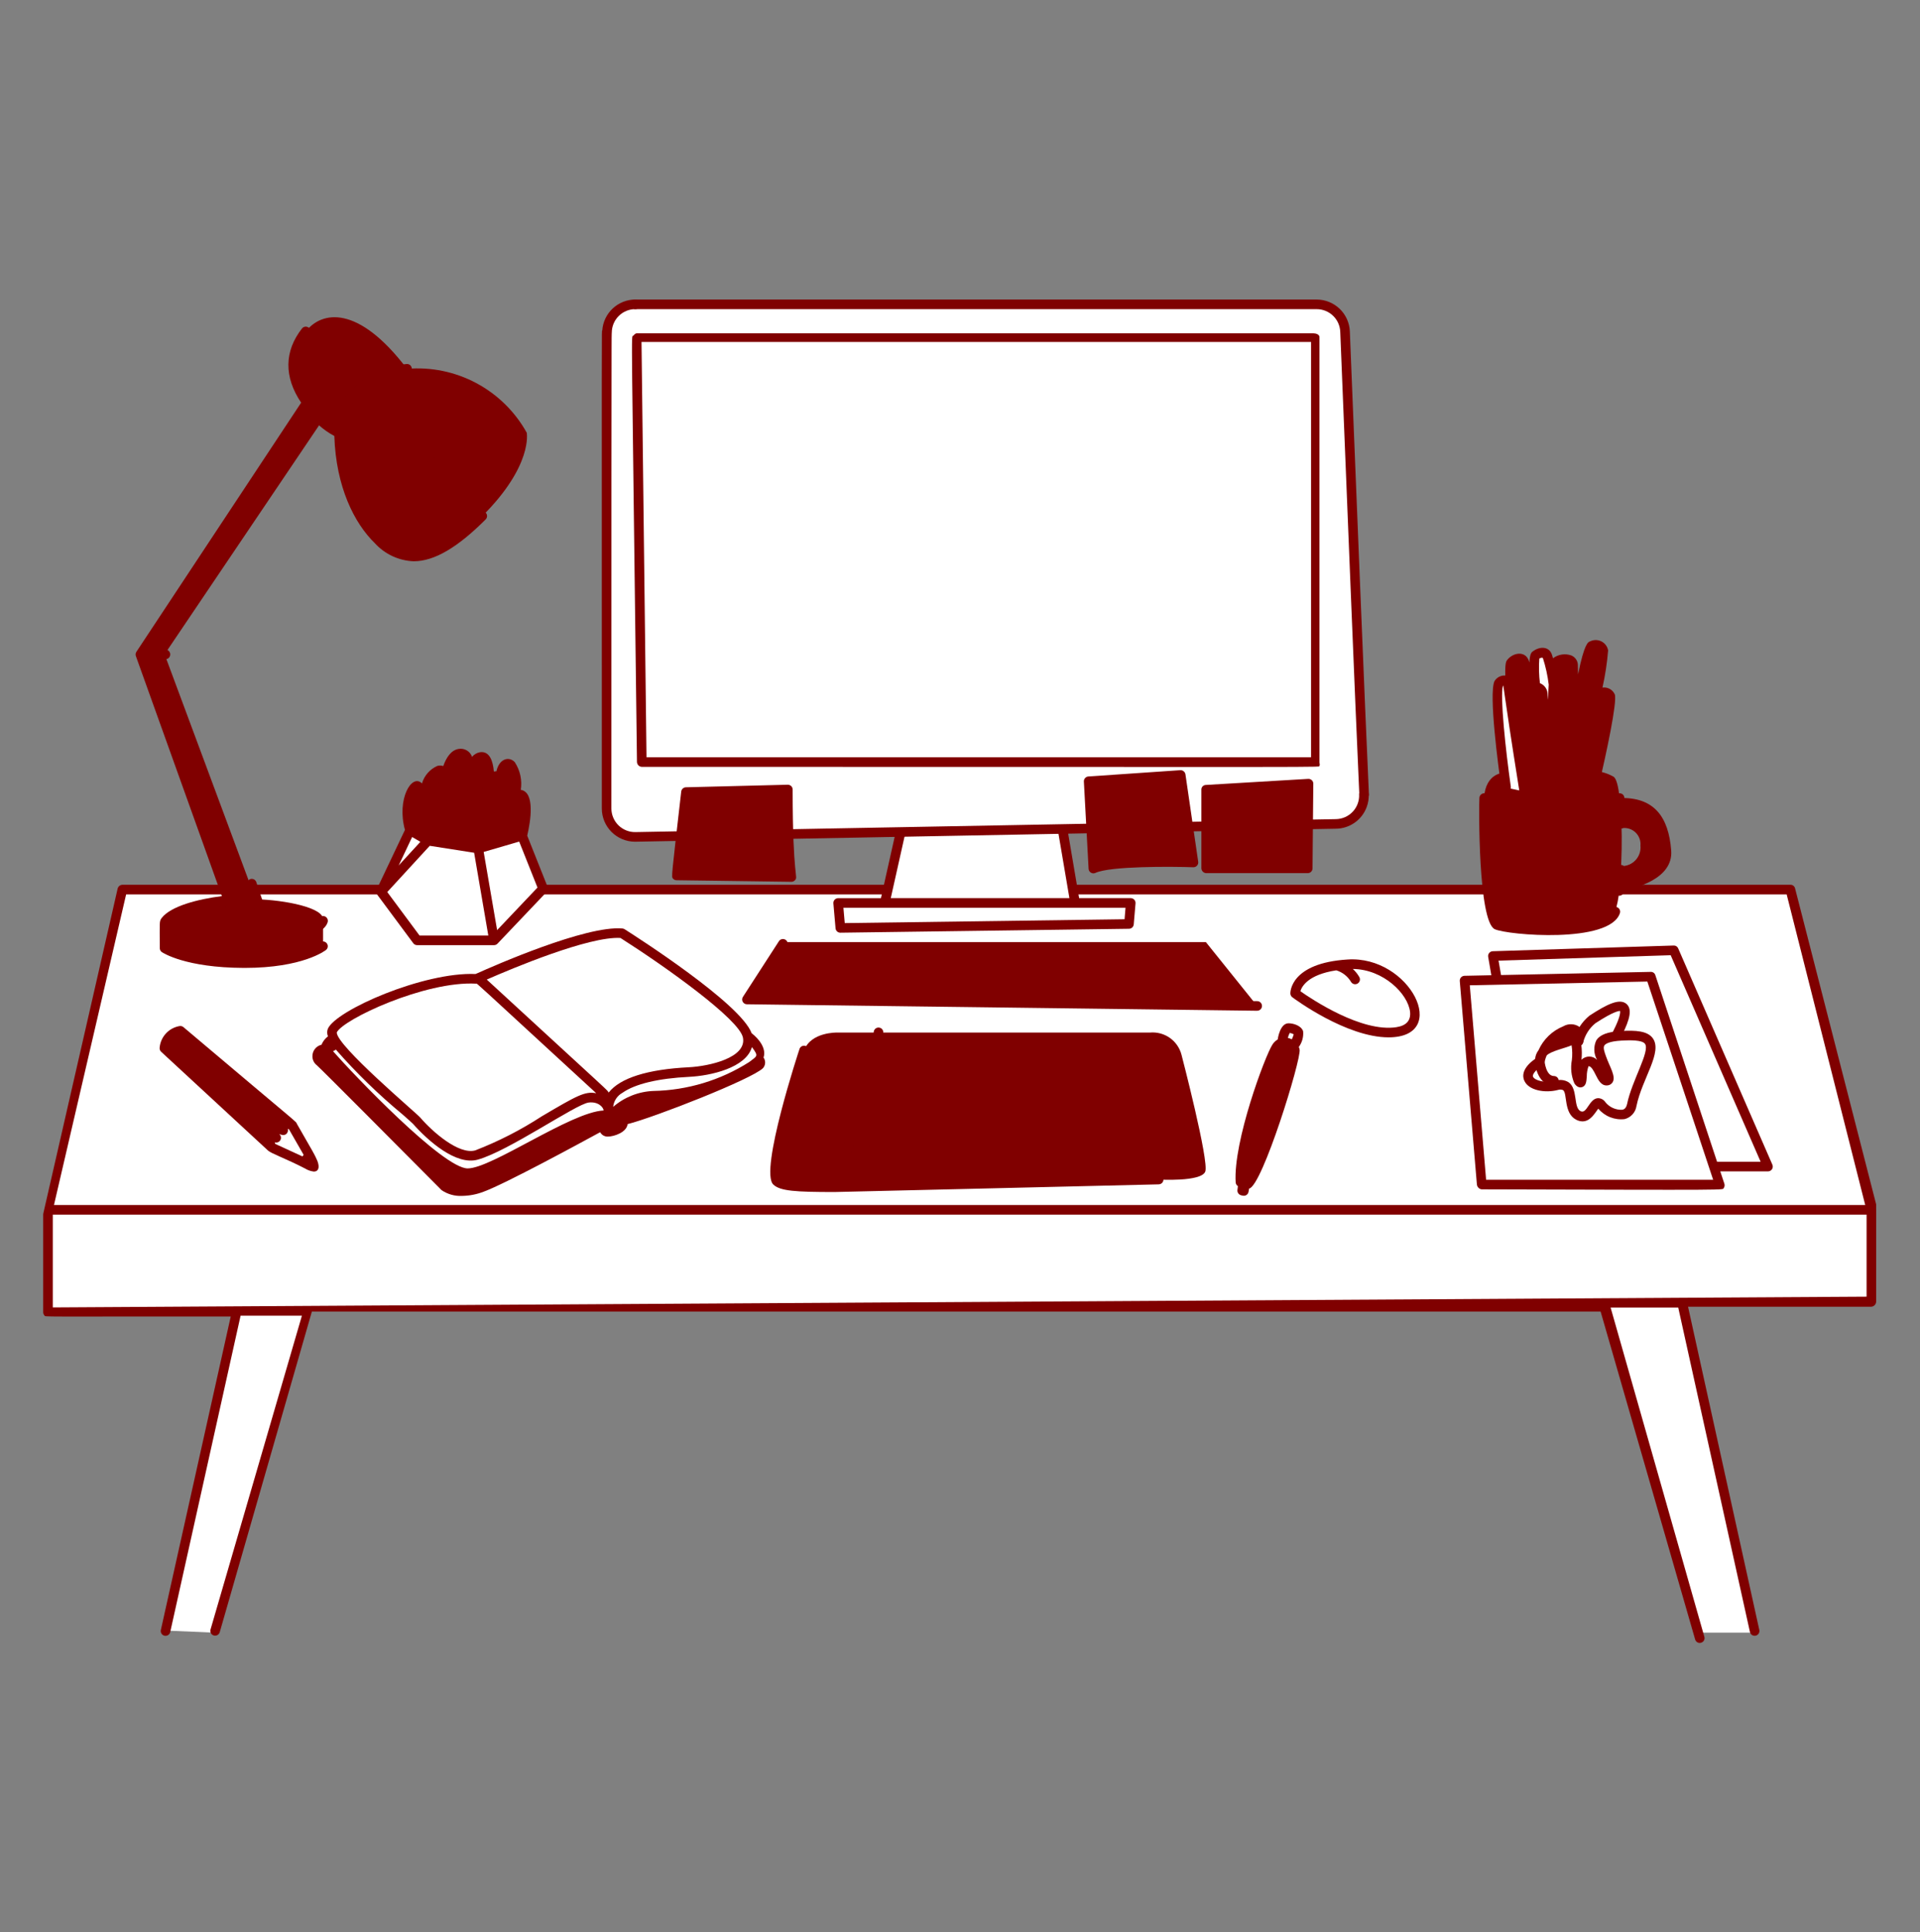 <?xml version="1.0" encoding="UTF-8"?> <svg xmlns="http://www.w3.org/2000/svg" width="154" height="155" viewBox="0 0 154 155" fill="none"><rect x="0" y="0" width="154" height="155" fill="#808080" stroke="none"/><path fill-rule="evenodd" clip-rule="evenodd" d="M150.101 96.674L143.603 71.362H9.81L3.849 97.415V105.224H18.829L13.185 130.8L17.206 130.973L24.807 104.835H128.815L136.507 130.973H141.001L134.885 104.446H150.101V96.674Z" fill="white"></path><path d="M150.474 96.578L143.976 71.251C143.954 71.169 143.905 71.098 143.838 71.049C143.77 70.999 143.687 70.974 143.603 70.977H9.811C9.722 70.981 9.637 71.013 9.569 71.07C9.501 71.127 9.454 71.205 9.435 71.291C3.233 98.445 3.464 97.338 3.464 97.415V105.267C3.464 105.318 3.474 105.368 3.493 105.415C3.513 105.462 3.541 105.505 3.577 105.54C3.685 105.647 2.794 105.609 18.507 105.609L12.904 130.749C12.891 130.799 12.889 130.85 12.897 130.901C12.905 130.952 12.923 131.001 12.95 131.045C12.977 131.088 13.012 131.126 13.054 131.156C13.096 131.186 13.144 131.207 13.194 131.218C13.244 131.229 13.296 131.23 13.347 131.221C13.397 131.211 13.446 131.192 13.489 131.164C13.532 131.136 13.568 131.099 13.597 131.056C13.626 131.013 13.645 130.965 13.655 130.915L19.297 105.547H24.215L16.885 130.721C16.87 130.769 16.866 130.82 16.872 130.871C16.877 130.921 16.892 130.969 16.917 131.014C16.941 131.058 16.974 131.097 17.013 131.129C17.052 131.16 17.098 131.184 17.146 131.198C17.195 131.212 17.246 131.217 17.296 131.211C17.346 131.206 17.395 131.19 17.439 131.166C17.483 131.142 17.523 131.109 17.554 131.07C17.586 131.03 17.61 130.985 17.624 130.936L25.014 105.218H128.384L135.964 131.518C135.977 131.567 136 131.612 136.031 131.652C136.063 131.692 136.102 131.725 136.146 131.75C136.19 131.774 136.239 131.79 136.289 131.796C136.34 131.801 136.391 131.797 136.439 131.782C136.488 131.769 136.533 131.745 136.573 131.714C136.613 131.683 136.646 131.644 136.67 131.599C136.695 131.555 136.71 131.507 136.716 131.456C136.722 131.406 136.718 131.355 136.704 131.307L129.184 104.891H134.608L140.358 130.911C140.378 131.013 140.438 131.103 140.524 131.16C140.611 131.217 140.717 131.236 140.819 131.214C140.869 131.203 140.916 131.182 140.958 131.152C141 131.122 141.036 131.084 141.063 131.041C141.09 130.997 141.108 130.948 141.116 130.897C141.124 130.847 141.121 130.795 141.109 130.745L135.395 104.826H150.099C150.206 104.816 150.304 104.767 150.376 104.687C150.447 104.608 150.486 104.504 150.484 104.397C150.486 96.179 150.493 96.656 150.474 96.578ZM10.117 71.748H143.305L149.606 96.667H4.329L10.117 71.748ZM149.716 104.019L4.234 104.882V97.437H149.716V104.019Z" fill="#800000"></path><path fill-rule="evenodd" clip-rule="evenodd" d="M18.326 72.214L11.261 52.486L24.587 32.332L25.754 33.881L13.201 52.486L20.502 72.135C22.915 72.198 25.975 72.828 25.912 73.76V75.904C25.912 75.904 24.176 77.285 19.553 77.261C14.931 77.238 13.198 76.062 13.198 76.062V74.122H13.214C13.206 74.078 13.207 74.033 13.218 73.989C13.229 73.946 13.249 73.905 13.277 73.87C13.884 73.102 15.929 72.449 18.326 72.215V72.214ZM24.523 26.591C25.803 24.952 28.718 24.415 32.645 29.588C34.57 29.426 36.5 29.823 38.203 30.733C39.907 31.642 41.312 33.024 42.249 34.712C42.249 34.712 42.765 37.33 38.685 41.399C34.644 45.433 32.377 45.279 30.343 43.308C28.308 41.336 27.094 37.678 27.22 34.792C27.22 34.805 21.185 30.869 24.523 26.591Z" fill="#800000"></path><path d="M32.939 43.858C31.739 43.858 30.978 43.111 31.241 41.662C31.737 38.946 35.518 35.734 37.903 34.722C39.437 34.075 40.29 34.349 40.731 34.693C41.01 34.943 41.218 35.263 41.333 35.62C41.447 35.977 41.465 36.359 41.384 36.725C41.365 36.822 41.309 36.908 41.228 36.965C41.147 37.022 41.048 37.045 40.95 37.031C40.852 37.017 40.763 36.965 40.702 36.887C40.642 36.809 40.613 36.711 40.622 36.612C40.68 36.382 40.677 36.14 40.614 35.91C40.55 35.681 40.428 35.472 40.259 35.304C38.632 34.043 32.54 38.837 31.998 41.803C31.941 41.978 31.926 42.164 31.955 42.346C31.984 42.528 32.056 42.7 32.165 42.849C32.312 42.955 32.479 43.029 32.655 43.068C32.832 43.106 33.015 43.109 33.193 43.075C33.243 43.064 33.295 43.064 33.345 43.074C33.396 43.084 33.444 43.104 33.486 43.133C33.529 43.161 33.565 43.198 33.593 43.242C33.621 43.285 33.641 43.333 33.65 43.384C33.659 43.434 33.658 43.486 33.646 43.536C33.635 43.587 33.614 43.634 33.584 43.676C33.554 43.718 33.516 43.753 33.472 43.78C33.428 43.807 33.379 43.824 33.328 43.832C33.199 43.851 33.069 43.86 32.939 43.858Z" fill="#800000"></path><path d="M38.957 41.127C38.885 41.055 38.787 41.015 38.685 41.015C38.583 41.015 38.485 41.055 38.413 41.127C34.424 45.117 32.408 44.774 30.61 43.031C27.324 39.848 25.11 30.682 32.681 29.971C32.783 29.961 32.877 29.912 32.943 29.833C33.008 29.754 33.04 29.652 33.03 29.55C33.02 29.448 32.971 29.354 32.892 29.288C32.813 29.223 32.711 29.192 32.609 29.201C28.272 29.609 27.183 32.579 26.912 34.091C24.355 32.1 22.824 29.387 24.828 26.826C24.891 26.745 24.919 26.643 24.907 26.541C24.895 26.44 24.842 26.348 24.762 26.285C24.681 26.222 24.579 26.194 24.478 26.206C24.377 26.219 24.285 26.271 24.222 26.351C22.791 28.18 22.768 30.237 24.155 32.302L10.94 52.289C10.907 52.339 10.886 52.396 10.879 52.455C10.871 52.514 10.878 52.575 10.898 52.631L17.797 71.886C15.86 72.128 13.705 72.694 12.975 73.633C12.757 73.914 12.816 73.968 12.816 76.062C12.816 76.125 12.831 76.187 12.86 76.242C12.889 76.297 12.932 76.345 12.984 76.38C13.061 76.431 14.87 77.63 19.555 77.646H19.632C24.275 77.646 26.075 76.266 26.149 76.206C26.227 76.142 26.278 76.051 26.289 75.95C26.3 75.85 26.271 75.749 26.209 75.67C26.146 75.59 26.055 75.539 25.955 75.526C25.855 75.513 25.754 75.54 25.674 75.601C25.657 75.614 23.942 76.877 19.556 76.876C15.915 76.864 14.111 76.106 13.585 75.837V74.913C15.26 75.515 17.03 75.809 18.81 75.781C19.497 75.77 20.182 75.72 20.864 75.632C23.723 75.37 25.938 75.084 26.278 73.984C26.293 73.936 26.299 73.885 26.294 73.834C26.29 73.784 26.275 73.735 26.252 73.69C26.228 73.645 26.196 73.605 26.158 73.573C26.119 73.54 26.074 73.516 26.026 73.501C25.977 73.486 25.927 73.48 25.876 73.484C25.826 73.489 25.777 73.503 25.732 73.527C25.687 73.55 25.647 73.582 25.615 73.621C25.582 73.66 25.558 73.704 25.543 73.753C25.283 74.592 20.863 74.84 19.719 74.967C17.539 75.198 14.107 74.533 13.621 74.057C14.078 73.544 15.623 72.902 18.063 72.626L18.515 73.887C18.545 73.971 18.604 74.042 18.681 74.088C18.758 74.133 18.848 74.151 18.937 74.137L20.938 73.823C21.006 73.843 21.078 73.845 21.146 73.827C21.214 73.81 21.277 73.774 21.326 73.723C21.375 73.673 21.41 73.61 21.425 73.541C21.441 73.472 21.438 73.4 21.416 73.333L20.564 70.78C20.55 70.73 20.525 70.684 20.492 70.644C20.46 70.604 20.419 70.571 20.373 70.546C20.327 70.522 20.277 70.508 20.226 70.504C20.174 70.5 20.122 70.506 20.073 70.522C20.024 70.539 19.978 70.565 19.94 70.599C19.901 70.633 19.869 70.675 19.847 70.722C19.825 70.769 19.812 70.819 19.81 70.871C19.808 70.923 19.816 70.975 19.834 71.023L20.527 73.108L19.128 73.327C18.268 70.924 20.712 77.735 11.743 52.715C11.94 52.603 12.164 52.55 12.39 52.563C12.615 52.576 12.832 52.654 13.014 52.787C13.052 52.821 13.096 52.846 13.144 52.863C13.192 52.879 13.243 52.886 13.293 52.883C13.344 52.88 13.393 52.867 13.438 52.844C13.484 52.822 13.524 52.791 13.558 52.753C13.591 52.715 13.617 52.671 13.633 52.623C13.65 52.576 13.657 52.525 13.653 52.475C13.65 52.424 13.637 52.375 13.615 52.329C13.593 52.284 13.562 52.243 13.524 52.21C13.343 52.048 13.129 51.928 12.896 51.857C12.664 51.787 12.419 51.768 12.178 51.802L24.603 33.01C25.175 33.831 25.933 34.504 26.816 34.975C26.948 39.055 28.418 41.98 30.071 43.581C30.467 44.016 30.946 44.368 31.48 44.616C32.013 44.864 32.591 45.003 33.179 45.025C34.843 45.025 36.701 43.92 38.953 41.669C39.025 41.597 39.065 41.5 39.066 41.399C39.067 41.297 39.028 41.2 38.957 41.127Z" fill="#800000"></path><path fill-rule="evenodd" clip-rule="evenodd" d="M32.889 66.607L34.325 67.446L38.362 68.077L41.879 67.049L43.566 71.291L39.624 75.439H33.457L30.556 71.526L32.889 66.607Z" fill="white"></path><path fill-rule="evenodd" clip-rule="evenodd" d="M35.681 62.475C35.838 61.671 36.169 60.551 36.864 60.456C37.711 60.343 37.711 61.782 37.652 62.35C37.652 62.558 37.616 62.72 37.652 62.35C37.715 61.876 37.92 60.849 38.535 60.741C39.355 60.596 39.213 62.76 39.213 62.76C39.213 62.76 39.718 61.797 40.112 62.586C40.112 62.586 40.081 61.431 40.664 61.292C41.248 61.154 41.203 62.79 41.263 63.864C41.34 63.833 41.417 63.8 41.484 63.769C42.761 63.453 41.894 67.049 41.894 67.049L38.377 68.074L34.34 67.442L32.905 66.607C32.561 65.537 32.634 64.377 33.11 63.358C33.393 62.869 33.63 63.012 33.803 63.435C34.212 62.71 34.734 61.927 35.175 61.812C35.586 61.705 35.679 62.08 35.679 62.474C35.623 62.739 35.586 63.008 35.569 63.278C35.628 63.014 35.665 62.745 35.681 62.475Z" fill="#800000"></path><path d="M43.923 71.148L42.288 67.038C42.557 65.883 42.936 63.549 41.771 63.36C41.892 62.585 41.719 61.792 41.287 61.137C40.859 60.675 40.056 60.808 39.814 61.876C39.745 61.872 39.677 61.878 39.61 61.894C39.548 61.088 39.278 60.211 38.478 60.347C38.237 60.396 38.02 60.525 37.862 60.713C37.789 60.501 37.645 60.321 37.453 60.205C37.261 60.088 37.035 60.042 36.813 60.075C36.183 60.159 35.794 60.777 35.554 61.453C35.4 61.402 35.234 61.398 35.078 61.441C34.783 61.572 34.52 61.765 34.307 62.008C34.094 62.25 33.937 62.536 33.846 62.846C33.027 62.016 31.801 64.106 32.48 66.576L30.209 71.362C30.179 71.425 30.167 71.496 30.173 71.565C30.18 71.634 30.206 71.701 30.247 71.757L33.149 75.667C33.185 75.715 33.232 75.754 33.285 75.781C33.339 75.807 33.398 75.821 33.457 75.821H39.624C39.676 75.821 39.727 75.811 39.775 75.79C39.823 75.77 39.866 75.74 39.902 75.702L43.845 71.554C43.895 71.501 43.929 71.435 43.943 71.363C43.957 71.291 43.95 71.217 43.923 71.148ZM41.648 64.119C41.857 64.236 41.859 65.407 41.566 66.737L39.445 67.353C39.74 66.487 40.755 64.327 41.648 64.119ZM40.703 61.643C41.028 62.23 41.118 62.917 40.955 63.568C40.843 63.197 40.694 62.838 40.511 62.496C40.497 62.2 40.564 61.905 40.705 61.643H40.703ZM39.742 62.688C40.009 63.142 40.203 63.636 40.316 64.151C40.02 64.509 39.759 64.896 39.538 65.305C39.488 64.959 39.404 64.618 39.287 64.288C39.293 63.724 39.45 63.172 39.742 62.688ZM35.545 63.664C36.026 63.678 36.274 67.25 36.31 67.363L34.648 67.104C34.644 66.127 34.796 65.156 35.097 64.227C35.19 64.001 35.346 63.806 35.545 63.664ZM37.054 62.483C37.281 62.719 37.441 63.011 37.516 63.33C37.14 63.677 36.87 64.124 36.738 64.618C36.677 64.339 36.752 62.686 37.054 62.483ZM38.069 63.892C38.477 63.75 39.048 65.773 38.761 66.959C38.698 67.123 38.621 67.327 38.52 67.626L38.335 67.68L37.049 67.48C37.09 65.951 37.529 64.089 38.069 63.892ZM38.615 61.1C38.84 61.577 38.92 62.11 38.846 62.632C38.768 62.854 38.706 63.081 38.661 63.312C38.541 63.218 38.401 63.155 38.253 63.127C38.19 62.928 38.113 62.733 38.022 62.545C38.072 62.148 38.225 61.181 38.615 61.1ZM36.914 60.838C37.222 60.803 37.275 61.443 37.287 61.75C37.194 61.721 37.097 61.712 37.001 61.721C36.904 61.731 36.81 61.76 36.725 61.807C36.53 61.958 36.369 62.148 36.252 62.365C36.134 62.582 36.063 62.822 36.043 63.068C36.042 62.877 36.051 62.687 36.072 62.498C36.237 61.684 36.543 60.888 36.914 60.839V60.838ZM35.259 62.147C35.294 62.226 35.309 62.312 35.303 62.399C35.261 62.618 35.233 62.816 35.215 62.973C34.822 63.196 34.518 63.55 34.359 63.974C34.348 63.931 34.337 63.889 34.325 63.847C34.488 63.212 34.873 62.288 35.258 62.151L35.259 62.148V62.147ZM33.425 63.552C33.736 64.609 33.925 65.697 33.988 66.797L33.218 66.348C32.943 65.423 33.016 64.43 33.425 63.556V63.552ZM33.058 67.147L33.718 67.532L31.978 69.425L33.058 67.146V67.147ZM33.651 75.049L31.062 71.56L34.469 67.851L38.029 68.408L39.167 75.049H33.651ZM39.873 74.614L38.795 68.344L41.644 67.513L43.111 71.2L39.873 74.614Z" fill="#800000"></path><path fill-rule="evenodd" clip-rule="evenodd" d="M13.19 84.091C13.221 83.75 13.363 83.43 13.594 83.177C13.824 82.924 14.13 82.754 14.467 82.69L23.095 90.394C23.095 90.394 22.433 90.044 22.275 90.184C22.117 90.324 22.814 91.042 22.814 91.042C22.814 91.042 22.088 90.426 21.867 90.674C21.646 90.921 22.498 91.496 22.498 91.496C21.364 90.698 21.28 91.233 21.978 91.778L13.19 84.091Z" fill="#800000"></path><path d="M23.821 90.168C23.648 89.868 24.584 90.742 14.714 82.397C14.672 82.361 14.623 82.335 14.57 82.32C14.517 82.305 14.461 82.302 14.406 82.31C13.983 82.382 13.595 82.592 13.305 82.908C13.015 83.224 12.838 83.628 12.803 84.056C12.798 84.115 12.806 84.174 12.827 84.229C12.848 84.284 12.881 84.333 12.924 84.373L21.503 92.303C21.767 92.544 22.941 92.947 24.462 93.735C24.677 93.87 24.921 93.955 25.174 93.985C25.512 93.985 25.761 93.677 25.312 92.809C25.115 92.423 25.25 92.655 23.821 90.168ZM21.863 90.213C21.755 90.247 21.657 90.31 21.581 90.394C21.506 90.478 21.454 90.582 21.431 90.693C21.316 90.743 21.225 90.835 21.175 90.95L13.605 83.951C13.645 83.756 13.736 83.575 13.869 83.426C14.002 83.277 14.172 83.166 14.362 83.105L22.266 89.763C22.174 89.778 22.088 89.817 22.017 89.877C21.929 89.968 21.875 90.087 21.863 90.213ZM22.035 91.638C22.12 91.665 22.213 91.662 22.296 91.629C22.38 91.595 22.449 91.533 22.491 91.454C22.534 91.374 22.547 91.282 22.528 91.194C22.51 91.106 22.461 91.027 22.39 90.972C22.45 90.987 22.509 91.006 22.567 91.029C22.634 91.056 22.707 91.064 22.779 91.052C22.85 91.04 22.916 91.009 22.971 90.961C23.024 90.912 23.063 90.85 23.083 90.78C23.103 90.711 23.104 90.637 23.084 90.567L23.172 90.581L24.355 92.645L24.259 92.768L22.082 91.767L22.035 91.638Z" fill="#800000"></path><path fill-rule="evenodd" clip-rule="evenodd" d="M25.675 84.156C25.608 84.211 25.553 84.28 25.515 84.358C25.478 84.436 25.457 84.522 25.456 84.609C25.454 84.696 25.471 84.782 25.507 84.862C25.542 84.942 25.594 85.013 25.659 85.07C26.168 85.507 35.657 95.084 35.657 95.084C35.657 95.084 36.635 95.888 38.654 95.147C40.672 94.406 48.4 90.148 48.4 90.148C48.4 90.148 48.353 90.7 48.731 90.7C49.109 90.7 50.277 90.337 49.866 89.785C50.529 89.833 59.976 86.253 60.921 85.32C61.899 84.358 49.898 76.552 49.898 76.552L25.675 84.156Z" fill="#800000"></path><path fill-rule="evenodd" clip-rule="evenodd" d="M26.644 82.972C26.612 82.88 26.612 82.78 26.644 82.688C27.152 81.457 34.04 78.289 38.22 78.525C38.22 78.525 46.799 74.599 49.889 74.867C49.889 74.867 58.897 80.575 59.888 82.925C59.888 82.925 61.317 84.139 60.691 84.884C59.626 86.154 55.456 87.628 52.146 87.655C51.516 87.688 50.9 87.86 50.344 88.159C49.788 88.457 49.305 88.875 48.929 89.382C46.832 88.704 39.814 93.758 37.401 93.884C34.972 94.011 26.705 84.457 26.316 83.98C25.979 83.574 26.455 83.114 26.644 82.972Z" fill="white"></path><path d="M61.241 84.835C61.489 84.12 60.88 83.338 60.287 82.884C59.402 80.497 51.07 75.159 50.097 74.541C50.045 74.508 49.986 74.489 49.925 74.483C46.992 74.221 39.563 77.498 38.25 78.09C38.211 78.099 38.175 78.115 38.142 78.136C34.008 77.955 26.927 81.036 26.291 82.539C26.222 82.732 26.226 82.945 26.305 83.135C26.076 83.309 25.897 83.543 25.786 83.809C25.572 83.859 25.382 83.982 25.25 84.157C25.117 84.332 25.049 84.548 25.058 84.768C25.063 84.9 25.097 85.031 25.157 85.149C25.218 85.267 25.304 85.371 25.409 85.453C25.8 85.795 32.106 92.14 35.417 95.474C35.9 95.803 36.477 95.966 37.06 95.936C37.653 95.927 38.238 95.813 38.791 95.599C40.552 94.953 46.44 91.75 48.138 90.826C48.196 90.934 48.282 91.024 48.387 91.086C48.492 91.148 48.612 91.18 48.735 91.179C49.281 91.179 50.274 90.819 50.337 90.178C52.506 89.627 60.298 86.573 61.197 85.688C61.301 85.572 61.361 85.424 61.369 85.269C61.377 85.114 61.331 84.961 61.241 84.835ZM49.766 75.244C53.45 77.586 59.305 81.779 59.59 83.236C59.907 84.859 56.869 85.534 55.249 85.616C51.925 85.783 49.741 86.478 48.819 87.645C48.635 87.365 49.512 88.213 39.042 78.581C41.076 77.689 47.244 75.093 49.766 75.244ZM38.2 78.909C38.306 78.915 37.614 78.312 47.822 87.699C46.91 87.528 46.283 87.884 43.448 89.556C41.771 90.648 39.984 91.562 38.118 92.285C36.809 92.649 34.703 90.811 33.708 89.651C33.384 89.273 26.994 83.89 27.011 82.823C27.502 81.779 34.086 78.681 38.2 78.909ZM38.524 94.879C36.773 95.522 35.934 94.906 35.934 94.906C35.772 94.742 34.086 93.04 32.136 91.082C33.427 92.225 36.334 94.732 37.906 94.463C40.241 94.062 45.296 90.527 47.933 89.921C47.957 89.916 47.982 89.92 48.004 89.931C48.025 89.943 48.041 89.963 48.05 89.986C48.058 90.008 48.059 90.033 48.05 90.056C48.042 90.079 48.027 90.099 48.006 90.111C46.161 91.134 40.176 94.273 38.524 94.879ZM37.511 93.731C35.533 93.731 28.34 86.187 26.704 84.321C26.792 84.303 26.873 84.259 26.935 84.195C28.573 86.066 30.358 87.803 32.274 89.389C32.675 89.742 33.053 90.076 33.121 90.151C34.33 91.514 36.575 93.514 38.321 93.026C40.771 92.353 46.181 88.582 47.21 88.447C47.989 88.348 48.401 88.832 48.414 89.084C45.793 89.197 39.446 93.731 37.511 93.731ZM48.795 90.405C48.799 90.216 48.76 90.029 48.681 89.858C48.736 89.864 48.792 89.875 48.845 89.892C49.12 89.982 49.254 89.769 49.414 89.618C49.429 89.782 49.485 89.941 49.576 90.079C49.354 90.263 49.082 90.377 48.795 90.405ZM49.897 89.494C49.871 89.494 49.806 89.417 49.743 89.334C50.496 88.698 51.438 88.33 52.422 88.287C52.853 88.283 53.284 88.257 53.712 88.206C52.468 88.712 51.194 89.142 49.897 89.494ZM60.087 85.201C57.79 86.661 55.136 87.462 52.414 87.517C51.223 87.562 50.083 88.012 49.181 88.792C49.205 88.557 49.286 88.331 49.416 88.135C49.547 87.938 49.724 87.775 49.931 87.662C50.925 86.961 52.769 86.507 55.286 86.385C57.007 86.298 59.828 85.665 60.311 83.999C60.868 84.745 60.739 84.699 60.087 85.201Z" fill="#800000"></path><path fill-rule="evenodd" clip-rule="evenodd" d="M72.307 66.727L51.017 67.121C50.715 67.128 50.414 67.075 50.132 66.964C49.851 66.853 49.595 66.686 49.379 66.475C49.162 66.263 48.991 66.01 48.874 65.731C48.758 65.452 48.698 65.152 48.699 64.85V26.686C48.699 26.084 48.938 25.506 49.364 25.08C49.79 24.654 50.368 24.415 50.97 24.415H105.613C106.201 24.417 106.766 24.646 107.189 25.055C107.613 25.463 107.861 26.02 107.884 26.608C108.171 33.752 109.074 56.383 109.413 63.73C109.427 64.034 109.38 64.337 109.274 64.622C109.168 64.907 109.005 65.167 108.796 65.388C108.587 65.609 108.336 65.785 108.057 65.906C107.779 66.028 107.479 66.092 107.175 66.095L85.222 66.506L86.231 72.451H90.697L90.554 74.138L67.402 74.451L67.229 72.45H70.966L72.307 66.727Z" fill="white"></path><path fill-rule="evenodd" clip-rule="evenodd" d="M50.585 24.415C50.585 24.313 50.626 24.215 50.698 24.143C50.77 24.071 50.868 24.03 50.97 24.03H105.614C106.302 24.032 106.962 24.3 107.457 24.777C107.952 25.255 108.243 25.906 108.269 26.594L108.371 29.144C108.729 38.074 109.492 57.095 109.798 63.712C109.802 63.764 109.796 63.816 109.78 63.866C109.764 63.915 109.739 63.961 109.704 64C109.67 64.039 109.628 64.071 109.582 64.094C109.535 64.116 109.484 64.129 109.432 64.131C109.38 64.134 109.328 64.126 109.28 64.107C109.231 64.089 109.187 64.061 109.149 64.026C109.111 63.99 109.081 63.947 109.061 63.899C109.04 63.851 109.03 63.8 109.029 63.748C108.723 57.128 107.96 38.106 107.602 29.176L107.499 26.623V26.622C107.481 26.133 107.275 25.67 106.923 25.33C106.571 24.991 106.101 24.8 105.612 24.8H50.97C50.868 24.8 50.77 24.759 50.698 24.687C50.626 24.615 50.585 24.517 50.585 24.415Z" fill="#800000"></path><path fill-rule="evenodd" clip-rule="evenodd" d="M51.065 27.127H105.345V61.159H51.474L51.065 27.127Z" fill="white"></path><path d="M51.475 61.518C51.371 61.512 51.273 61.468 51.202 61.392C51.13 61.317 51.09 61.218 51.09 61.114C50.644 24.797 50.615 27.111 50.791 26.933C50.863 26.856 50.961 26.74 51.063 26.739H105.345C105.557 26.739 105.832 26.832 105.832 27.043V61.156C105.832 61.258 105.895 61.356 105.823 61.43C105.684 61.57 109.547 61.517 51.475 61.517V61.518ZM51.855 60.748H105.159V27.434H51.455L51.855 60.748Z" fill="#800000"></path><path d="M109.783 63.711C109.781 63.66 109.769 63.61 109.747 63.564C109.725 63.518 109.695 63.477 109.657 63.443C109.619 63.409 109.575 63.383 109.527 63.366C109.48 63.349 109.429 63.342 109.378 63.345C109.276 63.35 109.18 63.396 109.112 63.472C109.044 63.548 109.008 63.648 109.013 63.75C109.023 64.002 108.981 64.253 108.892 64.489C108.803 64.725 108.667 64.941 108.493 65.124C108.319 65.306 108.11 65.452 107.879 65.553C107.648 65.654 107.399 65.707 107.146 65.711C102.256 65.798 55.739 66.666 50.967 66.751C50.716 66.756 50.467 66.71 50.234 66.617C50.001 66.524 49.788 66.386 49.609 66.211C49.43 66.035 49.287 65.826 49.189 65.595C49.091 65.364 49.04 65.116 49.038 64.865C49.038 15.023 49.07 29.348 49.07 26.686C49.071 26.185 49.27 25.704 49.625 25.35C49.98 24.996 50.461 24.797 50.963 24.797C51.065 24.797 51.163 24.757 51.235 24.684C51.307 24.612 51.348 24.514 51.348 24.412C51.348 24.31 51.307 24.212 51.235 24.14C51.163 24.068 51.065 24.027 50.963 24.027C50.286 24.028 49.636 24.285 49.142 24.748C48.649 25.21 48.35 25.843 48.306 26.518C48.249 26.639 48.27 24.084 48.27 64.862C48.272 65.565 48.551 66.239 49.047 66.737C49.543 67.235 50.216 67.518 50.919 67.523C50.941 67.523 62.827 67.305 71.758 67.138L70.659 72.051H67.229C67.176 72.051 67.123 72.062 67.074 72.083C67.025 72.104 66.981 72.136 66.945 72.175C66.908 72.214 66.881 72.261 66.864 72.311C66.846 72.362 66.84 72.416 66.844 72.469L67.018 74.471C67.027 74.567 67.071 74.656 67.142 74.722C67.213 74.787 67.307 74.823 67.403 74.822L90.558 74.507C90.654 74.505 90.745 74.468 90.815 74.403C90.885 74.338 90.928 74.249 90.936 74.154L91.079 72.467C91.083 72.413 91.076 72.36 91.059 72.309C91.041 72.259 91.014 72.213 90.978 72.173C90.942 72.134 90.897 72.103 90.849 72.082C90.8 72.06 90.747 72.049 90.694 72.049H86.555L85.677 66.877C94.886 66.705 103.246 66.55 107.152 66.48C107.689 66.475 108.211 66.307 108.651 65.999C109.091 65.692 109.427 65.258 109.615 64.755C109.741 64.422 109.798 64.067 109.783 63.711ZM90.199 73.743L67.756 74.051L67.649 72.823H90.276L90.199 73.743ZM85.776 72.049H71.447L72.549 67.123L84.9 66.891L85.776 72.049Z" fill="#800000"></path><path fill-rule="evenodd" clip-rule="evenodd" d="M59.912 80.178L62.797 75.573H96.719L100.835 80.698L59.912 80.178Z" fill="#800000"></path><path d="M100.834 81.083L59.906 80.563C59.837 80.563 59.77 80.544 59.711 80.508C59.652 80.472 59.604 80.421 59.572 80.36C59.54 80.299 59.524 80.231 59.527 80.163C59.53 80.094 59.551 80.027 59.589 79.97L62.475 75.505C62.53 75.419 62.617 75.359 62.717 75.337C62.817 75.316 62.921 75.335 63.007 75.39C63.093 75.446 63.153 75.533 63.174 75.633C63.196 75.733 63.177 75.837 63.121 75.923L60.613 79.801L100.84 80.312C100.942 80.312 101.04 80.353 101.111 80.426C101.183 80.499 101.223 80.597 101.222 80.699C101.221 80.801 101.18 80.899 101.107 80.971C101.035 81.042 100.937 81.082 100.834 81.081V81.083Z" fill="#800000"></path><path fill-rule="evenodd" clip-rule="evenodd" d="M129.865 71.511C131.143 71.29 134.217 70.518 134.044 68.231C133.839 65.519 132.658 63.926 129.912 64.02C129.802 63.074 129.645 62.426 129.407 62.301C128.952 62.044 128.447 61.888 127.925 61.844L120.64 61.998C120.64 61.998 119.172 61.951 119.031 64C118.889 66.048 119.171 73.765 120.04 74.171C120.921 74.585 128.856 75.228 129.55 73.115C129.715 72.594 129.821 72.056 129.865 71.511ZM130.054 66.122C130.102 67.399 130.07 68.817 129.991 70.08C130.477 70.058 130.938 69.858 131.284 69.517C131.631 69.175 131.839 68.718 131.868 68.232C132.154 66.576 130.827 66.197 130.054 66.118V66.122Z" fill="#800000"></path><path fill-rule="evenodd" clip-rule="evenodd" d="M126.459 62.475L126.333 56.83L127.752 51.719L128.651 52.035L126.459 62.475Z" fill="#800000"></path><path fill-rule="evenodd" clip-rule="evenodd" d="M123.084 52.871L124.046 52.288L125.431 59.794L123.397 60.333L123.084 52.871Z" fill="white"></path><path fill-rule="evenodd" clip-rule="evenodd" d="M122.106 63.421L120.923 53.375L122.201 52.855L123.4 61.308L122.106 63.421Z" fill="#800000"></path><path fill-rule="evenodd" clip-rule="evenodd" d="M122.517 64.084H124.299L123.683 55.142L122.517 55.505V64.084Z" fill="#800000"></path><path fill-rule="evenodd" clip-rule="evenodd" d="M124.299 64.084H126.033V52.95C125.828 52.871 125.606 52.849 125.39 52.885C125.173 52.921 124.97 53.014 124.802 53.155L124.299 64.084Z" fill="#800000"></path><path fill-rule="evenodd" clip-rule="evenodd" d="M127.673 63.484C127.673 63.484 129.751 56.088 129.266 55.693C129.129 55.582 128.961 55.517 128.785 55.509C128.609 55.5 128.435 55.548 128.288 55.646L126.021 64.083L127.673 63.484Z" fill="#800000"></path><path fill-rule="evenodd" clip-rule="evenodd" d="M120.766 63.452L122.501 63.8L121.05 54.401L120.198 54.842L120.766 63.452Z" fill="white"></path><path d="M128.597 62.584C128.497 62.686 128.389 62.78 128.274 62.866C128.822 60.487 129.729 56.322 129.519 55.706C129.437 55.52 129.296 55.365 129.117 55.266C128.939 55.167 128.733 55.13 128.531 55.159C128.751 54.177 128.902 53.181 128.984 52.178C128.958 52.024 128.896 51.879 128.803 51.753C128.71 51.628 128.589 51.526 128.45 51.455C128.311 51.384 128.158 51.346 128.002 51.345C127.846 51.343 127.692 51.378 127.552 51.446C127.374 51.505 127.084 51.6 126.571 54.099C126.565 53.751 126.56 53.506 126.56 53.406C126.567 53.231 126.52 53.057 126.425 52.909C126.33 52.761 126.193 52.646 126.03 52.579C125.786 52.493 125.525 52.469 125.269 52.508C125.013 52.548 124.771 52.65 124.564 52.805C124.535 52.709 124.508 52.622 124.487 52.547C124.277 51.864 123.548 51.816 122.961 52.243C122.859 52.311 122.703 52.418 122.672 53.145C122.653 53.086 122.633 53.028 122.612 52.969C122.308 52.177 121.325 52.354 120.87 52.969C120.816 53.047 120.712 53.184 120.736 54.19C120.562 54.178 120.389 54.215 120.235 54.296C120.081 54.378 119.952 54.501 119.865 54.652C119.403 55.699 120.183 61.529 120.398 63.053L120.33 63.033C120.235 63.011 120.135 63.026 120.05 63.075C119.965 63.123 119.903 63.203 119.874 63.296C119.845 63.389 119.853 63.49 119.896 63.578C119.939 63.666 120.014 63.734 120.105 63.769C121.651 64.223 123.25 64.466 124.862 64.492C126.468 64.492 128.114 64.174 129.15 63.118C129.222 63.045 129.263 62.946 129.264 62.843C129.262 62.741 129.221 62.643 129.148 62.57C129.112 62.534 129.069 62.506 129.021 62.487C128.974 62.468 128.923 62.459 128.872 62.46C128.821 62.461 128.771 62.472 128.724 62.492C128.677 62.513 128.635 62.542 128.6 62.579L128.597 62.584ZM126.666 58.085C126.912 56.08 127.318 54.097 127.881 52.157C128.022 52.126 128.197 52.137 128.221 52.278C128.235 52.628 127.63 55.896 127.232 57.701C127.057 58.394 126.847 59.206 126.642 60.03C126.643 57.626 126.625 58.357 126.666 58.085ZM127.772 58.706C127.816 58.629 127.767 58.774 128.465 55.947C128.569 55.919 128.679 55.919 128.784 55.947C128.873 56.418 128.137 60.074 127.369 63.355C127.104 63.453 126.831 63.53 126.554 63.586C126.57 63.408 126.441 63.958 127.772 58.706ZM123.466 52.831C123.585 52.762 123.708 52.737 123.753 52.789C123.976 53.484 124.133 54.198 124.22 54.922C124.143 56.154 124.165 56.413 124.131 55.769C124.144 55.563 124.092 55.359 123.981 55.185C123.87 55.012 123.707 54.878 123.515 54.804C123.436 54.149 123.42 53.489 123.466 52.831ZM122.888 55.651C123.005 55.568 123.147 55.529 123.29 55.54C123.303 55.547 123.351 55.611 123.362 55.809C123.409 56.666 123.955 61.717 123.936 63.691C123.565 63.663 123.202 63.622 122.859 63.572C122.707 60.934 122.717 58.288 122.888 55.651ZM121.487 53.431C121.586 53.294 121.809 53.191 121.888 53.242C122.079 53.872 122.207 54.518 122.273 55.173C122.128 55.413 121.972 56.181 121.99 59.204C121.713 57.291 121.544 55.363 121.487 53.431ZM121.179 63.099C120.762 60.178 120.302 55.812 120.548 55.016C120.625 54.953 120.48 54.763 121.857 63.407C121.603 63.358 121.371 63.307 121.17 63.26C121.184 63.207 121.187 63.152 121.179 63.098V63.099ZM124.72 63.727C124.752 61.893 124.91 54.378 125.127 53.349C125.313 53.257 125.526 53.235 125.728 53.288C125.811 53.322 125.786 53.251 125.805 54.427C125.838 56.211 125.951 61.926 125.772 63.69C125.422 63.721 125.07 63.733 124.719 63.727H124.72Z" fill="#800000"></path><path d="M129.686 72.77C129.589 72.738 129.483 72.746 129.392 72.792C129.301 72.838 129.232 72.918 129.2 73.015C129.123 73.171 129.015 73.309 128.882 73.421C128.75 73.533 128.596 73.616 128.43 73.666C126.207 74.632 120.871 74.148 120.25 73.865C119.626 73.249 119.268 66.366 119.429 64.047C119.433 63.997 119.427 63.946 119.411 63.898C119.395 63.85 119.369 63.805 119.335 63.767C119.302 63.729 119.262 63.697 119.217 63.675C119.171 63.652 119.122 63.639 119.072 63.635C119.021 63.632 118.97 63.639 118.923 63.655C118.875 63.672 118.831 63.698 118.793 63.732C118.717 63.799 118.669 63.892 118.661 63.993C118.617 64.625 118.548 73.906 119.892 74.54C120.928 75.021 129.12 75.72 129.93 73.254C129.961 73.157 129.953 73.052 129.907 72.961C129.862 72.87 129.782 72.801 129.686 72.769V72.77Z" fill="#800000"></path><path d="M130.415 65.67C130.392 65.105 130.349 64.54 130.287 63.977C130.281 63.926 130.266 63.877 130.241 63.833C130.217 63.789 130.184 63.75 130.144 63.718C130.104 63.687 130.058 63.663 130.01 63.65C129.961 63.636 129.91 63.633 129.859 63.639C129.809 63.645 129.761 63.66 129.716 63.685C129.672 63.71 129.633 63.743 129.602 63.782C129.571 63.822 129.548 63.868 129.534 63.916C129.52 63.965 129.516 64.016 129.522 64.066C129.588 64.631 129.635 65.313 129.662 66.093C129.665 66.193 129.707 66.287 129.779 66.357C129.851 66.426 129.947 66.465 130.046 66.465H130.06C130.113 66.463 130.165 66.449 130.213 66.426C130.4 66.414 130.586 66.444 130.76 66.511C130.933 66.579 131.09 66.684 131.22 66.818C131.349 66.952 131.448 67.113 131.51 67.289C131.571 67.465 131.594 67.652 131.577 67.838C131.616 68.23 131.498 68.621 131.249 68.927C131 69.233 130.641 69.428 130.249 69.469C130.194 69.425 130.127 69.397 130.057 69.388C129.987 69.379 129.915 69.39 129.851 69.419C129.786 69.448 129.73 69.494 129.69 69.552C129.65 69.611 129.627 69.679 129.623 69.75C129.591 70.373 129.546 70.938 129.489 71.428C129.478 71.529 129.507 71.631 129.57 71.711C129.634 71.791 129.726 71.843 129.828 71.855C129.878 71.861 129.929 71.857 129.978 71.843C130.026 71.829 130.072 71.806 130.111 71.774C130.151 71.743 130.184 71.704 130.208 71.66C130.233 71.615 130.249 71.567 130.254 71.516C130.298 71.132 130.336 70.7 130.366 70.234C130.94 70.164 131.466 69.877 131.834 69.431C132.203 68.985 132.386 68.415 132.347 67.838C132.364 67.568 132.328 67.297 132.241 67.042C132.153 66.786 132.015 66.551 131.836 66.349C131.656 66.147 131.438 65.983 131.194 65.866C130.95 65.749 130.685 65.683 130.415 65.67Z" fill="#800000"></path><path d="M108.084 76.972C103.494 77.26 103.494 79.599 103.497 79.698C103.498 79.757 103.513 79.814 103.54 79.865C103.566 79.917 103.604 79.962 103.651 79.998C103.838 80.138 107.994 83.216 111.373 83.216C116.398 83.216 113.082 76.632 108.084 76.972ZM112.01 82.4C109.21 82.836 105.21 80.156 104.302 79.516C104.417 79.126 104.928 78.183 107.18 77.84C107.674 77.989 108.094 78.317 108.359 78.76C108.384 78.804 108.417 78.843 108.457 78.874C108.497 78.905 108.542 78.928 108.591 78.942C108.64 78.955 108.691 78.959 108.741 78.952C108.792 78.946 108.84 78.93 108.884 78.905C108.973 78.854 109.038 78.77 109.065 78.672C109.092 78.574 109.079 78.468 109.029 78.38C108.89 78.137 108.714 77.917 108.507 77.729C110.976 77.758 112.939 79.739 113.099 81.173C113.17 81.863 112.803 82.276 112.005 82.4H112.01Z" fill="#800000"></path><path fill-rule="evenodd" clip-rule="evenodd" d="M62.293 94.75C62.8 95.22 64.295 95.254 68.298 95.239C72.301 95.223 92.932 94.623 92.932 94.623C92.932 94.623 96.336 94.827 96.67 93.992C96.999 93.172 94.766 84.613 94.766 84.613C94.624 84.066 94.293 83.586 93.831 83.26C93.369 82.934 92.807 82.782 92.243 82.831H67.135C67.135 82.831 65.046 82.781 64.501 84.249C63.956 85.718 61.509 94.021 62.293 94.75Z" fill="#800000"></path><path d="M95.684 92.654L93.067 83.791C93.043 83.711 92.995 83.641 92.928 83.591C92.861 83.542 92.781 83.515 92.697 83.515H70.761L70.843 82.877C70.852 82.826 70.85 82.774 70.838 82.724C70.826 82.674 70.804 82.626 70.773 82.585C70.742 82.543 70.703 82.508 70.659 82.482C70.614 82.456 70.565 82.439 70.513 82.433C70.462 82.426 70.41 82.43 70.36 82.444C70.311 82.457 70.264 82.481 70.224 82.513C70.183 82.546 70.15 82.586 70.125 82.631C70.1 82.677 70.085 82.727 70.081 82.778C69.66 86.034 69.338 88.498 68.513 94.852H68.3C64.909 94.864 62.969 94.852 62.574 94.488C62.112 93.674 64.114 86.422 64.863 84.377C64.889 84.284 64.879 84.183 64.834 84.097C64.79 84.01 64.715 83.944 64.623 83.91C64.532 83.877 64.431 83.879 64.341 83.916C64.252 83.954 64.179 84.024 64.139 84.112C64.104 84.209 60.882 93.973 62.03 95.029C62.581 95.546 63.794 95.625 66.937 95.625C67.357 95.625 92.739 95.009 92.945 95.009C93.021 95.007 93.095 94.983 93.157 94.939C93.219 94.894 93.267 94.833 93.294 94.761C93.321 94.69 93.326 94.613 93.309 94.538C93.292 94.464 93.254 94.397 93.198 94.344C93.162 94.309 93.118 94.282 93.071 94.265C93.024 94.246 92.973 94.238 92.923 94.24C92.731 94.246 74.873 94.764 69.289 94.845L69.402 93.975L95.326 93.149C95.415 93.147 95.501 93.114 95.569 93.055C95.636 92.996 95.681 92.916 95.695 92.828C95.705 92.77 95.701 92.71 95.684 92.654ZM69.504 93.199L70.659 84.285H92.407L94.802 92.393L69.504 93.199Z" fill="#800000"></path><path d="M67.986 92.64L63.531 92.542C63.445 92.54 63.363 92.509 63.296 92.455C63.23 92.401 63.183 92.327 63.163 92.244C63.151 92.188 63.151 92.131 63.163 92.076L63.446 90.767C63.465 90.681 63.513 90.604 63.581 90.549C63.649 90.494 63.735 90.464 63.822 90.464H68.238C68.295 90.464 68.35 90.476 68.401 90.5C68.452 90.524 68.498 90.559 68.534 90.602C68.57 90.645 68.596 90.696 68.61 90.75C68.625 90.805 68.627 90.862 68.617 90.917L68.365 92.321C68.35 92.41 68.303 92.491 68.234 92.55C68.164 92.608 68.076 92.64 67.986 92.64ZM64.014 91.785L67.665 91.862L67.778 91.235H64.133L64.014 91.785Z" fill="#800000"></path><path d="M68.238 89.888H64.121C64.062 89.885 64.004 89.87 63.952 89.843C63.9 89.816 63.855 89.778 63.819 89.731C63.783 89.685 63.759 89.63 63.747 89.573C63.735 89.516 63.736 89.456 63.749 89.399L64.05 88.231C64.071 88.148 64.119 88.075 64.187 88.023C64.254 87.971 64.338 87.942 64.423 87.942H68.492C68.549 87.942 68.605 87.955 68.656 87.979C68.708 88.004 68.753 88.04 68.789 88.084C68.824 88.128 68.85 88.18 68.864 88.236C68.877 88.291 68.878 88.348 68.867 88.404L68.615 89.588C68.597 89.674 68.55 89.751 68.481 89.806C68.412 89.861 68.326 89.89 68.238 89.888ZM64.62 89.118H67.93L68.019 88.713H64.724L64.62 89.118Z" fill="#800000"></path><path d="M68.812 87.37H64.694C64.635 87.367 64.578 87.352 64.526 87.325C64.474 87.298 64.428 87.26 64.392 87.213C64.357 87.166 64.332 87.112 64.32 87.055C64.308 86.997 64.309 86.938 64.323 86.881L64.622 85.714C64.643 85.632 64.691 85.558 64.759 85.506C64.826 85.453 64.909 85.425 64.995 85.425H69.064C69.121 85.425 69.178 85.438 69.23 85.463C69.281 85.488 69.327 85.524 69.363 85.569C69.399 85.613 69.425 85.665 69.438 85.721C69.452 85.776 69.452 85.835 69.441 85.891L69.187 87.073C69.169 87.159 69.122 87.235 69.053 87.289C68.984 87.343 68.899 87.372 68.812 87.37ZM65.194 86.6H68.504L68.592 86.194H65.297L65.194 86.6Z" fill="#800000"></path><path fill-rule="evenodd" clip-rule="evenodd" d="M99.495 94.829L100.125 94.971C100.451 94.552 100.726 94.097 100.945 93.614C101.261 92.889 104.012 85.082 103.863 84.279C103.84 84.159 103.79 84.046 103.718 83.948C103.645 83.85 103.551 83.77 103.443 83.714C103.334 83.658 103.215 83.627 103.093 83.624C102.971 83.62 102.85 83.644 102.739 83.694C102.59 83.761 102.465 83.872 102.38 84.011C101.942 84.69 99.289 91.581 99.495 94.829Z" fill="#800000"></path><path d="M104.176 83.988C104.443 83.622 104.566 83.171 104.52 82.721C104.355 82.259 103.717 82.088 103.353 82.088C102.669 82.088 102.492 83.308 102.482 83.385C102.309 83.487 102.164 83.63 102.058 83.8C101.47 84.704 98.902 91.576 99.111 94.853C99.115 94.914 99.134 94.973 99.165 95.025C99.196 95.078 99.239 95.122 99.29 95.155L99.253 95.463C99.241 95.556 99.265 95.651 99.318 95.728C99.372 95.806 99.452 95.861 99.544 95.884C99.615 95.907 99.689 95.921 99.765 95.926C99.855 95.926 99.943 95.894 100.013 95.835C100.082 95.776 100.128 95.695 100.143 95.606L100.188 95.347C101.237 95.175 104.379 84.981 104.241 84.202C104.226 84.128 104.204 84.057 104.176 83.988ZM103.445 82.863C103.559 82.877 103.669 82.915 103.769 82.973C103.728 83.111 103.676 83.246 103.615 83.376C103.514 83.323 103.407 83.284 103.296 83.26C103.331 83.122 103.381 82.989 103.445 82.863ZM99.966 94.543L99.869 94.521C99.869 94.108 99.896 93.694 99.95 93.284C100.066 93.274 100.182 93.296 100.286 93.347C100.391 93.398 100.479 93.476 100.543 93.573C100.379 93.912 100.187 94.237 99.966 94.543ZM100.856 92.782C100.623 92.621 100.35 92.53 100.067 92.518C100.26 91.473 100.51 90.439 100.814 89.421C101.43 89.344 101.72 89.584 101.815 90.055C101.504 90.966 101.184 91.874 100.856 92.779V92.782ZM102.144 89.064C101.85 88.783 101.457 88.63 101.051 88.637C101.496 87.127 102.049 85.651 102.705 84.22C102.744 84.145 102.806 84.084 102.882 84.047C102.958 84.009 103.043 83.998 103.127 84.014C103.211 84.029 103.29 84.068 103.353 84.126C103.416 84.184 103.461 84.259 103.483 84.343C103.166 85.949 102.718 87.527 102.144 89.061V89.064Z" fill="#800000"></path><path d="M142.159 93.429L134.605 76.082C134.576 76.01 134.525 75.949 134.46 75.907C134.394 75.866 134.317 75.846 134.24 75.851L119.731 76.308C119.649 76.311 119.569 76.34 119.504 76.392C119.439 76.443 119.393 76.514 119.371 76.594C119.357 76.647 119.355 76.703 119.364 76.757L119.617 78.234L117.461 78.279C117.409 78.281 117.357 78.293 117.309 78.315C117.262 78.337 117.219 78.368 117.183 78.407C117.148 78.446 117.122 78.492 117.105 78.542C117.089 78.592 117.082 78.644 117.086 78.697L118.458 95.003C118.465 95.105 118.507 95.202 118.577 95.277C118.647 95.351 118.741 95.399 118.843 95.411C139.376 95.469 138.137 95.469 138.254 95.307C138.291 95.258 138.315 95.201 138.324 95.14C138.334 95.08 138.328 95.018 138.309 94.96L137.98 93.968H141.803C141.9 93.969 141.994 93.934 142.066 93.868C142.138 93.803 142.182 93.713 142.19 93.616C142.195 93.552 142.185 93.488 142.159 93.429ZM119.198 94.641L117.889 79.041L132.131 78.74L137.409 94.641H119.198ZM137.724 93.198L132.772 78.228C132.749 78.148 132.699 78.079 132.631 78.031C132.563 77.983 132.481 77.96 132.398 77.965L120.395 78.218L120.197 77.063L134.003 76.629L141.218 93.198H137.724Z" fill="#800000"></path><path d="M126.609 83.92C126.55 83.921 126.492 83.907 126.439 83.881C126.386 83.855 126.34 83.817 126.304 83.771C126.268 83.724 126.243 83.67 126.232 83.613C126.22 83.555 126.221 83.496 126.236 83.439C126.433 82.669 126.871 81.982 127.486 81.478C128.905 80.549 129.923 80.055 130.466 80.544C130.901 80.936 130.779 81.704 130.058 83.111C130.024 83.179 129.97 83.236 129.903 83.273C129.837 83.311 129.76 83.328 129.684 83.322C129.608 83.315 129.535 83.287 129.475 83.239C129.416 83.191 129.372 83.126 129.349 83.053C129.318 82.956 129.326 82.851 129.373 82.76C130.066 81.41 129.943 81.111 129.937 81.099C129.89 81.099 129.498 81.081 127.964 82.085C127.479 82.481 127.134 83.023 126.982 83.631C126.96 83.713 126.912 83.786 126.845 83.839C126.777 83.891 126.694 83.92 126.609 83.92Z" fill="#800000"></path><path d="M126.927 89.957C126.748 89.954 126.572 89.906 126.415 89.819C125.4 89.289 125.733 87.697 125.366 87.446C125.231 87.394 125.082 87.392 124.945 87.44C123.929 87.7 122.607 87.486 122.258 86.686C122.114 86.358 122.048 85.707 123.129 84.945C123.152 84.693 123.246 84.453 123.399 84.252C123.789 83.377 124.504 82.687 125.392 82.328C125.588 82.214 125.812 82.157 126.038 82.164C126.265 82.171 126.485 82.242 126.673 82.368C126.823 82.532 126.929 82.73 126.984 82.945C127.038 83.159 127.039 83.384 126.986 83.6C126.966 83.692 126.913 83.774 126.836 83.831C126.884 84.223 126.888 84.62 126.848 85.014C126.93 84.932 127.028 84.867 127.136 84.823C127.244 84.779 127.359 84.757 127.475 84.758C127.592 84.759 127.707 84.784 127.814 84.829C127.92 84.875 128.017 84.942 128.098 85.025C127.962 84.786 127.886 84.517 127.877 84.241C127.867 83.966 127.924 83.692 128.043 83.444C128.333 83.004 128.953 82.77 129.993 82.71C131.224 82.633 132.138 82.71 132.56 83.278C133.385 84.397 131.713 86.517 131.259 88.723C131.223 88.972 131.113 89.205 130.944 89.392C130.775 89.58 130.554 89.713 130.31 89.774C129.916 89.822 129.516 89.77 129.146 89.623C128.777 89.477 128.45 89.241 128.195 88.936C127.92 89.293 127.572 89.957 126.927 89.957ZM125.801 86.811C126.58 87.345 126.179 88.827 126.771 89.137C127.285 89.406 127.458 88.125 128.173 88.095C128.287 88.095 128.4 88.124 128.501 88.177C128.602 88.231 128.688 88.308 128.753 88.403C128.915 88.61 129.126 88.775 129.366 88.883C129.606 88.991 129.869 89.04 130.132 89.025C130.256 88.995 130.429 88.915 130.506 88.563C130.891 86.68 132.373 84.322 131.94 83.734C131.709 83.419 130.743 83.438 130.037 83.478C129.046 83.536 128.765 83.747 128.685 83.867C128.565 84.049 128.693 84.402 128.816 84.743C129.11 85.59 129.644 86.365 129.335 86.835C129.284 86.912 129.213 86.974 129.131 87.016C129.048 87.058 128.957 87.078 128.864 87.075C128.414 87.075 128.201 86.649 127.994 86.238C127.827 85.905 127.639 85.529 127.413 85.529C127.319 85.792 127.272 86.07 127.273 86.35C127.244 86.764 127.22 87.12 126.879 87.216C126.555 87.307 126.345 87.008 126.277 86.908C126.027 86.321 125.956 85.672 126.075 85.045C126.123 84.649 126.116 84.248 126.054 83.854C125.592 84.072 124.394 84.311 124.056 84.67C123.832 85.2 123.93 85.342 123.712 85.483C123.096 85.88 122.893 86.219 122.963 86.379C123.085 86.66 123.896 86.918 124.763 86.694C124.935 86.64 125.116 86.622 125.295 86.642C125.473 86.662 125.646 86.719 125.801 86.811Z" fill="#800000"></path><path d="M124.635 87.089C123.543 87.089 123.167 85.892 123.116 85.186C123.112 85.135 123.118 85.084 123.134 85.036C123.151 84.988 123.176 84.944 123.21 84.906C123.242 84.867 123.282 84.835 123.328 84.812C123.373 84.79 123.422 84.776 123.473 84.773C123.549 84.767 123.626 84.784 123.692 84.822C123.759 84.859 123.812 84.916 123.846 84.985C123.869 85.029 123.882 85.079 123.886 85.129C123.886 85.141 123.995 86.319 124.638 86.319C124.74 86.319 124.838 86.359 124.91 86.432C124.982 86.504 125.023 86.602 125.023 86.704C125.023 86.806 124.982 86.904 124.91 86.976C124.838 87.048 124.74 87.089 124.638 87.089H124.635Z" fill="#800000"></path><path fill-rule="evenodd" clip-rule="evenodd" d="M55.023 63.541L63.192 63.336C63.192 63.336 63.208 68.761 63.476 70.353L54.266 70.228C54.251 70.228 54.834 65.197 55.023 63.541Z" fill="#800000"></path><path fill-rule="evenodd" clip-rule="evenodd" d="M87.32 62.673L94.7 62.168L95.726 69.186C95.726 69.186 89.228 68.965 87.698 69.674L87.32 62.673Z" fill="#800000"></path><path fill-rule="evenodd" clip-rule="evenodd" d="M96.743 63.352L104.952 62.863L104.888 69.66H96.743V63.352Z" fill="#800000"></path><path d="M63.476 70.738L54.261 70.613C54.207 70.612 54.154 70.6 54.106 70.578C54.057 70.555 54.014 70.523 53.979 70.483C53.846 70.334 53.841 70.478 54.64 63.497C54.651 63.405 54.694 63.32 54.763 63.257C54.831 63.194 54.92 63.158 55.013 63.156L63.182 62.951C63.233 62.95 63.285 62.959 63.332 62.978C63.38 62.996 63.424 63.025 63.461 63.06C63.498 63.096 63.527 63.139 63.547 63.187C63.567 63.234 63.577 63.285 63.577 63.336C63.577 70.535 64.045 70.282 63.768 70.606C63.732 70.647 63.687 70.681 63.636 70.704C63.586 70.727 63.531 70.738 63.476 70.738ZM54.69 69.848L63.036 69.964C62.856 68.311 62.818 64.898 62.809 63.728L55.367 63.914C55.367 63.914 54.791 68.93 54.69 69.848Z" fill="#800000"></path><path d="M87.314 69.696L86.936 62.694C86.931 62.593 86.965 62.494 87.032 62.418C87.099 62.343 87.193 62.296 87.293 62.289L94.674 61.784C94.771 61.78 94.865 61.811 94.94 61.871C95.015 61.932 95.066 62.018 95.082 62.113L96.106 69.131C96.115 69.186 96.111 69.243 96.094 69.297C96.078 69.351 96.05 69.401 96.012 69.442C95.975 69.484 95.928 69.517 95.877 69.54C95.825 69.562 95.769 69.573 95.713 69.571C93.931 69.509 89.047 69.474 87.861 70.024C87.804 70.051 87.741 70.063 87.678 70.06C87.615 70.056 87.554 70.038 87.5 70.005C87.446 69.973 87.401 69.927 87.369 69.874C87.336 69.82 87.317 69.758 87.314 69.696ZM87.725 63.031L88.055 69.151C89.853 68.7 93.848 68.753 95.279 68.788L94.371 62.575L87.725 63.031Z" fill="#800000"></path><path d="M104.889 70.044H96.768C96.663 70.046 96.562 70.006 96.486 69.934C96.41 69.863 96.364 69.764 96.36 69.659V63.355C96.354 63.259 96.387 63.165 96.45 63.093C96.513 63.021 96.602 62.977 96.698 62.97L104.93 62.481C104.983 62.478 105.035 62.486 105.084 62.504C105.134 62.522 105.179 62.55 105.217 62.586C105.256 62.621 105.286 62.665 105.307 62.713C105.328 62.761 105.338 62.813 105.338 62.866L105.275 69.663C105.274 69.765 105.233 69.862 105.161 69.934C105.088 70.006 104.99 70.046 104.889 70.045V70.044ZM97.127 69.275H104.507L104.563 63.27L97.127 63.712V69.275Z" fill="#800000"></path></svg> 